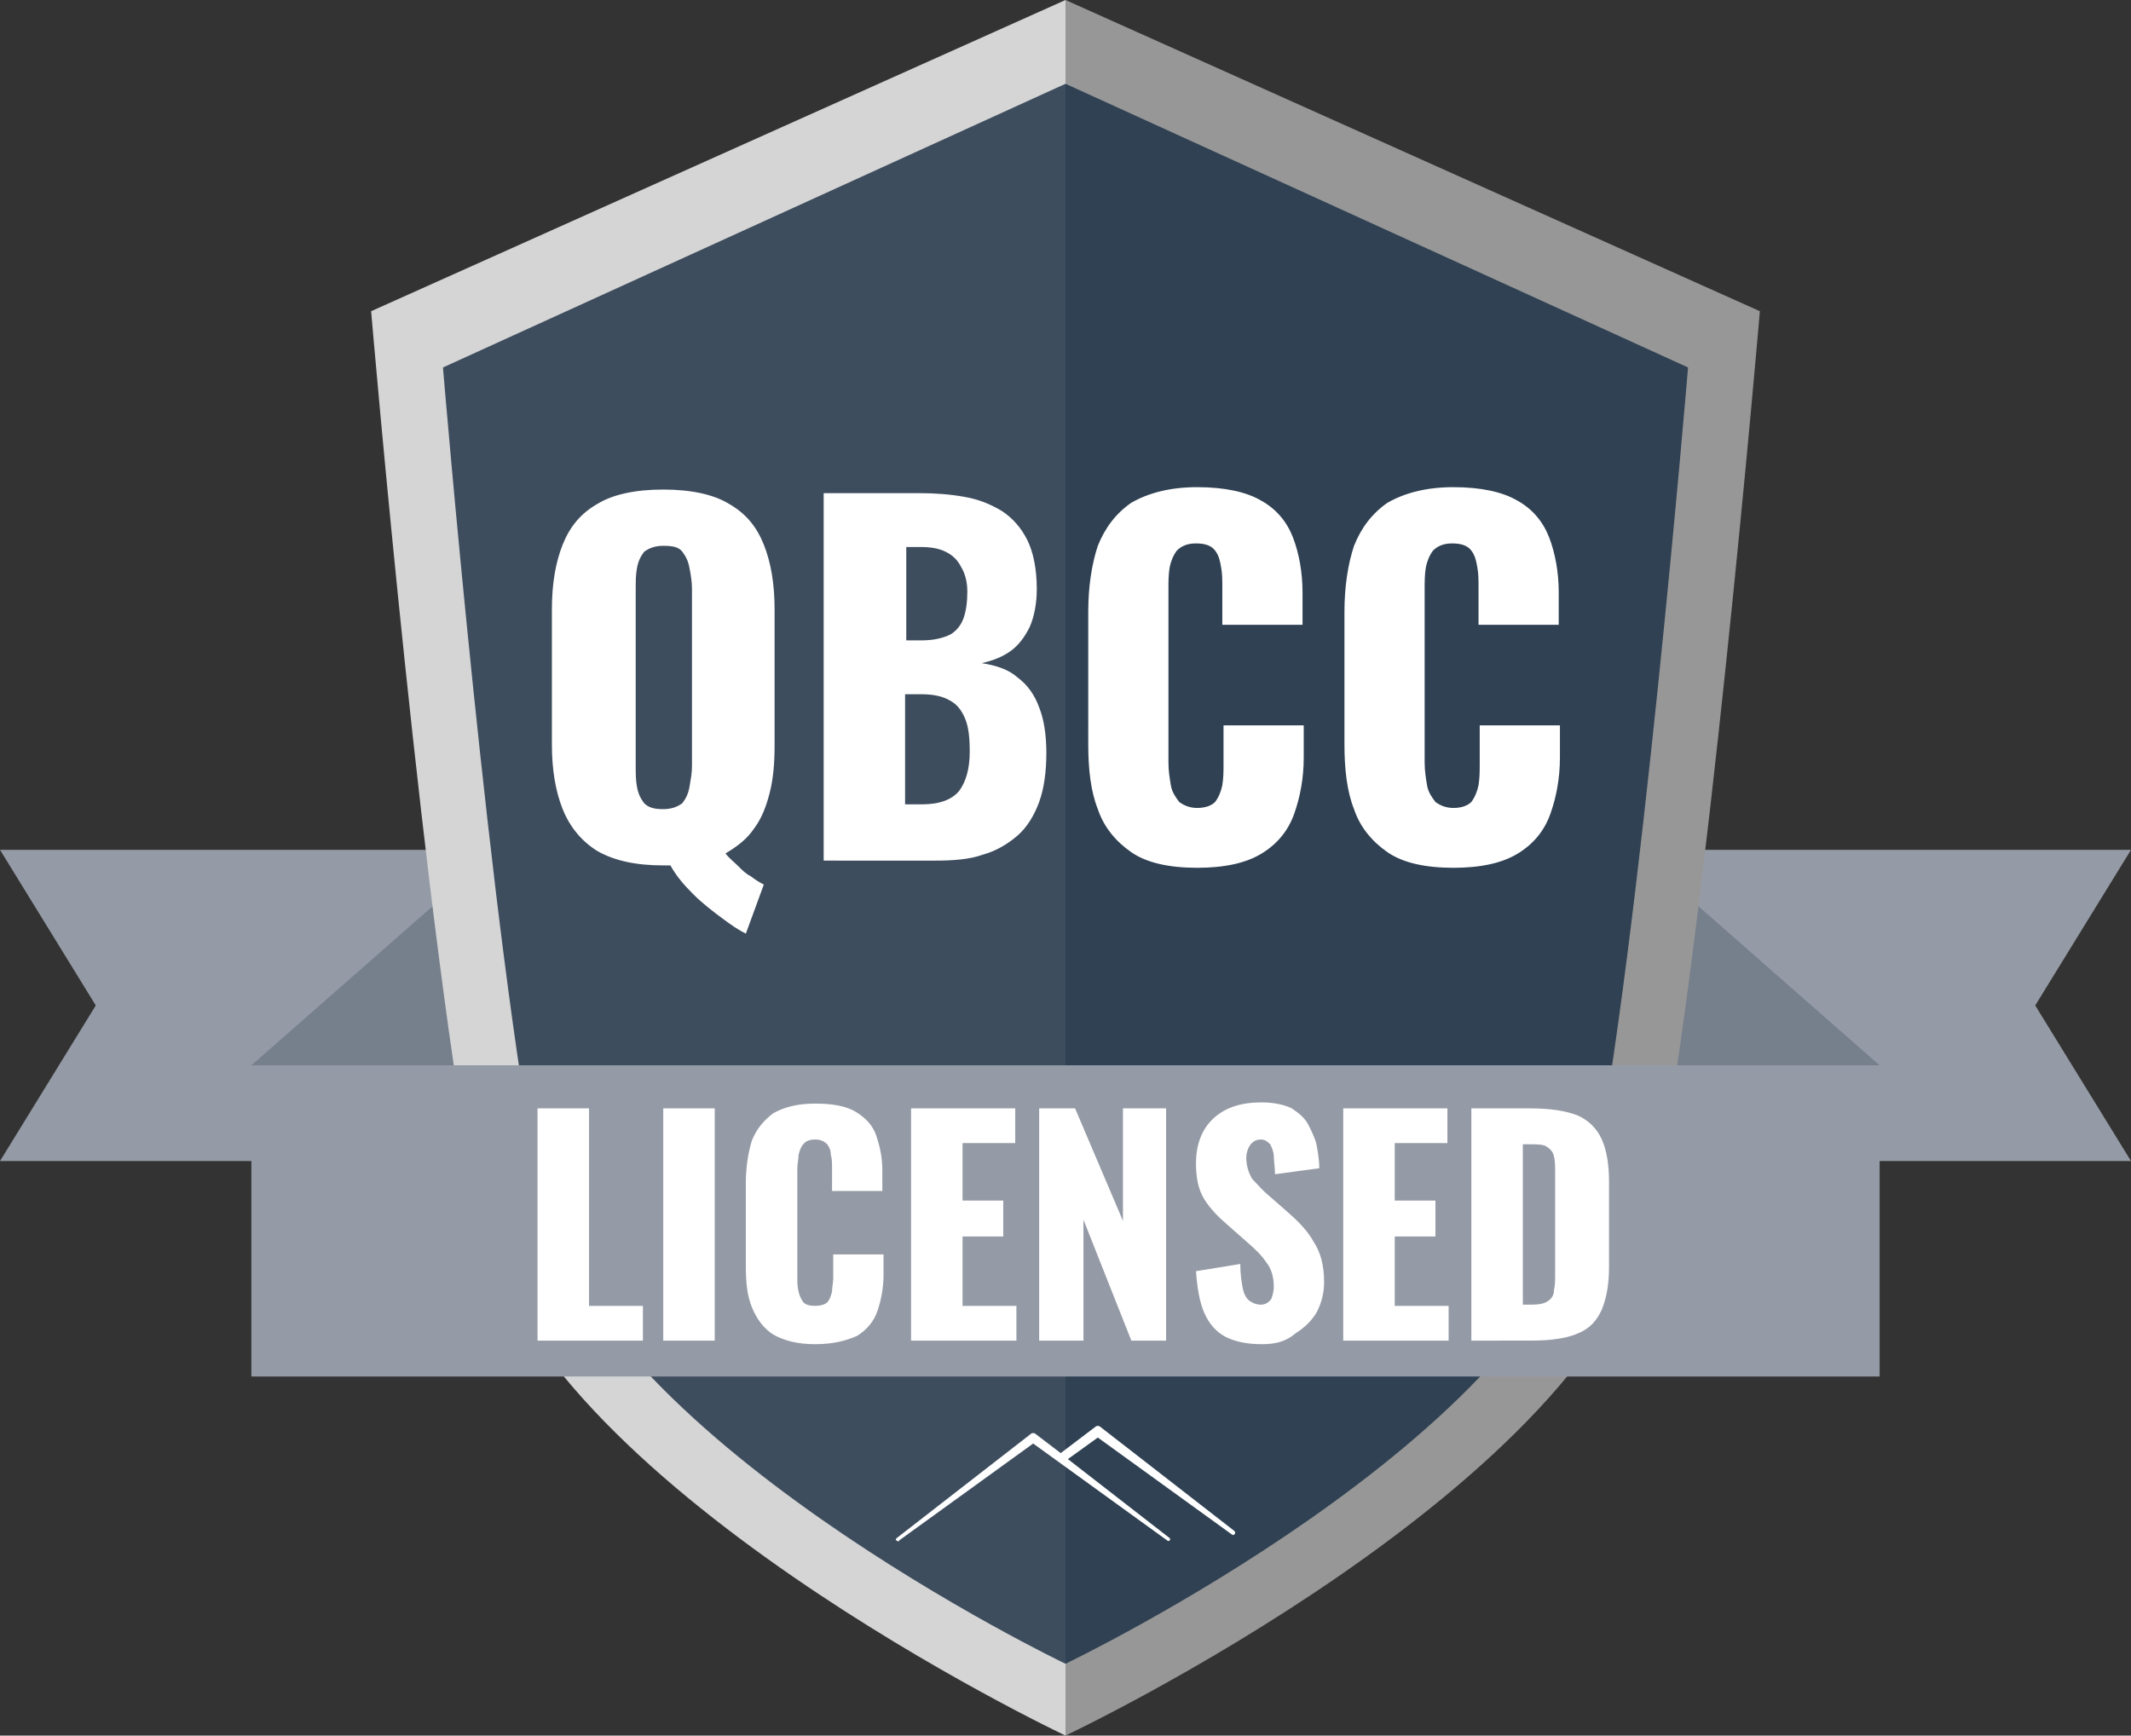 <?xml version="1.0" encoding="utf-8"?>
<!-- Generator: Adobe Illustrator 28.2.0, SVG Export Plug-In . SVG Version: 6.00 Build 0)  -->
<svg version="1.1" id="Layer_1" xmlns="http://www.w3.org/2000/svg" xmlns:xlink="http://www.w3.org/1999/xlink" x="0px" y="0px"
	 viewBox="0 0 178 145" style="enable-background:new 0 0 178 145;" xml:space="preserve">
<rect x="0" y="0" width="178" height="145" fill="#333333" stroke="none"/>
<style type="text/css">
	.st0{fill:#959BA6;}
	.st1{fill:#767F8C;}
	.st2{fill:#D5D5D5;}
	.st3{fill:#979797;}
	.st4{fill:#3E4D5E;}
	.st5{fill:#2F4153;}
	.st6{fill:#FFFFFF;}
</style>
<path class="st0" d="M0,71h178l-8,13l8,13H0l8-13L0,71z"/>
<path class="st1" d="M21,89l20.5-18v26L21,115V89z"/>
<path class="st1" d="M157,89l-20.5-18v26l20.5,18V89z"/>
<path class="st2" d="M31,26L89,0v145c0,0-44.5-21-49-43.5S31,26,31,26z"/>
<path class="st3" d="M147,26L89,0v145c0,0,44.5-21,49-43.5S147,26,147,26z"/>
<path class="st4" d="M37,30.7L89,7v132c0,0-39.9-19.1-43.9-39.6C41,78.9,37,30.7,37,30.7z"/>
<path class="st5" d="M141,30.7L89,7v132c0,0,39.9-19.1,43.9-39.6C137,78.9,141,30.7,141,30.7z"/>
<path class="st6" d="M62.3,78c-0.6-0.3-1.2-0.7-2-1.3c-0.8-0.6-1.6-1.2-2.4-2c-0.8-0.8-1.4-1.5-1.9-2.4c-0.1,0-0.2,0-0.3,0
	c-0.1,0-0.2,0-0.3,0c-2.3,0-4.1-0.4-5.5-1.2c-1.3-0.8-2.3-2-2.9-3.5c-0.6-1.5-0.9-3.3-0.9-5.4V50.9c0-2.1,0.3-3.9,0.9-5.4
	c0.6-1.5,1.5-2.6,2.9-3.4c1.3-0.8,3.2-1.2,5.5-1.2c2.3,0,4.2,0.4,5.5,1.2c1.4,0.8,2.3,1.9,2.9,3.4c0.6,1.5,0.9,3.3,0.9,5.4v11.4
	c0,1.4-0.1,2.7-0.4,3.9c-0.3,1.2-0.7,2.2-1.3,3c-0.6,0.9-1.4,1.5-2.4,2.1c0.3,0.4,0.7,0.7,1,1c0.4,0.4,0.7,0.7,1.1,0.9
	c0.4,0.3,0.7,0.5,1.1,0.7L62.3,78z M55.4,67.6c0.7,0,1.2-0.2,1.6-0.5c0.3-0.4,0.5-0.8,0.6-1.4c0.1-0.6,0.2-1.1,0.2-1.7V49.2
	c0-0.6-0.1-1.2-0.2-1.7c-0.1-0.6-0.3-1-0.6-1.4c-0.3-0.4-0.8-0.5-1.6-0.5c-0.7,0-1.2,0.2-1.6,0.5c-0.3,0.4-0.5,0.8-0.6,1.4
	c-0.1,0.5-0.1,1.1-0.1,1.7V64c0,0.6,0,1.2,0.1,1.7c0.1,0.6,0.3,1,0.6,1.4C54.2,67.5,54.7,67.6,55.4,67.6z M68.8,72V41.2h8
	c1.3,0,2.6,0.1,3.7,0.3c1.2,0.2,2.2,0.6,3.2,1.2c0.9,0.6,1.6,1.4,2.1,2.4c0.5,1,0.8,2.4,0.8,4.1c0,1.2-0.2,2.3-0.6,3.2
	c-0.4,0.8-0.9,1.5-1.6,2c-0.7,0.5-1.5,0.8-2.4,1c1.2,0.2,2.2,0.5,3,1.2c0.8,0.6,1.4,1.4,1.8,2.5c0.4,1,0.6,2.3,0.6,3.8
	c0,1.6-0.2,3-0.6,4.1c-0.4,1.1-1,2.1-1.8,2.8c-0.8,0.7-1.8,1.3-2.9,1.6c-1.1,0.4-2.5,0.5-4,0.5H68.8z M75.6,67.2h1.4
	c1.5,0,2.5-0.4,3.1-1.1c0.6-0.8,0.9-1.9,0.9-3.3c0-1.2-0.1-2.1-0.4-2.8c-0.3-0.7-0.7-1.2-1.3-1.5C78.8,58.2,78,58,77,58h-1.4V67.2z
	 M75.6,53.5H77c1,0,1.8-0.2,2.4-0.5c0.5-0.3,0.9-0.8,1.1-1.4c0.2-0.6,0.3-1.3,0.3-2.2c0-0.8-0.2-1.5-0.5-2c-0.3-0.6-0.7-1-1.3-1.3
	c-0.6-0.3-1.3-0.4-2.1-0.4h-1.2V53.5z M100,72.5c-2.3,0-4.2-0.4-5.5-1.3c-1.3-0.9-2.3-2.1-2.8-3.6c-0.6-1.5-0.8-3.4-0.8-5.4V51.1
	c0-2.1,0.3-4,0.8-5.5c0.6-1.5,1.5-2.7,2.8-3.6c1.4-0.8,3.2-1.3,5.5-1.3c2.3,0,4.1,0.4,5.3,1.1c1.3,0.7,2.2,1.8,2.7,3.1
	c0.5,1.3,0.8,2.9,0.8,4.6v2.7h-6.7v-3.1c0-0.6,0-1.2-0.1-1.7c-0.1-0.6-0.2-1-0.5-1.4c-0.3-0.4-0.8-0.6-1.6-0.6
	c-0.7,0-1.2,0.2-1.6,0.6c-0.3,0.4-0.5,0.9-0.6,1.4c-0.1,0.6-0.1,1.2-0.1,1.8v14.5c0,0.7,0.1,1.3,0.2,1.9c0.1,0.6,0.4,1,0.7,1.4
	c0.4,0.3,0.9,0.5,1.5,0.5c0.7,0,1.2-0.2,1.5-0.5c0.3-0.4,0.5-0.9,0.6-1.4c0.1-0.6,0.1-1.2,0.1-1.8v-3.2h6.7v2.7
	c0,1.7-0.3,3.3-0.8,4.7c-0.5,1.4-1.4,2.5-2.7,3.3C104.1,72.1,102.3,72.5,100,72.5z M121.4,72.5c-2.3,0-4.2-0.4-5.5-1.3
	c-1.3-0.9-2.3-2.1-2.8-3.6c-0.6-1.5-0.8-3.4-0.8-5.4V51.1c0-2.1,0.3-4,0.8-5.5c0.6-1.5,1.5-2.7,2.8-3.6c1.4-0.8,3.2-1.3,5.5-1.3
	c2.3,0,4.1,0.4,5.3,1.1c1.3,0.7,2.2,1.8,2.7,3.1c0.5,1.3,0.8,2.9,0.8,4.6v2.7h-6.7v-3.1c0-0.6,0-1.2-0.1-1.7c-0.1-0.6-0.2-1-0.5-1.4
	c-0.3-0.4-0.8-0.6-1.6-0.6c-0.7,0-1.2,0.2-1.6,0.6c-0.3,0.4-0.5,0.9-0.6,1.4c-0.1,0.6-0.1,1.2-0.1,1.8v14.5c0,0.7,0.1,1.3,0.2,1.9
	c0.1,0.6,0.4,1,0.7,1.4c0.4,0.3,0.9,0.5,1.5,0.5c0.7,0,1.2-0.2,1.5-0.5c0.3-0.4,0.5-0.9,0.6-1.4c0.1-0.6,0.1-1.2,0.1-1.8v-3.2h6.7
	v2.7c0,1.7-0.3,3.3-0.8,4.7c-0.5,1.4-1.4,2.5-2.7,3.3C125.5,72.1,123.7,72.5,121.4,72.5z"/>
<rect x="21" y="89" class="st0" width="136" height="26"/>
<path class="st6" d="M44.9,112V92.6h4.3v16.5h4.5v2.9H44.9z M55.4,112V92.6h4.3V112H55.4z M68.1,112.3c-1.5,0-2.6-0.3-3.5-0.8
	c-0.8-0.5-1.4-1.3-1.8-2.3c-0.4-1-0.5-2.1-0.5-3.4v-7c0-1.3,0.2-2.5,0.5-3.5c0.4-1,1-1.7,1.8-2.3c0.9-0.5,2-0.8,3.5-0.8
	c1.4,0,2.6,0.2,3.4,0.7c0.8,0.5,1.4,1.1,1.7,2s0.5,1.8,0.5,2.9v1.7h-4.2v-1.9c0-0.4,0-0.8-0.1-1.1c0-0.4-0.1-0.6-0.3-0.9
	c-0.2-0.2-0.5-0.4-1-0.4c-0.4,0-0.8,0.1-1,0.4c-0.2,0.2-0.3,0.5-0.4,0.9c0,0.4-0.1,0.7-0.1,1.1v9.1c0,0.4,0,0.8,0.1,1.2
	c0.1,0.4,0.2,0.6,0.4,0.9c0.2,0.2,0.5,0.3,1,0.3c0.4,0,0.8-0.1,1-0.3c0.2-0.2,0.3-0.5,0.4-0.9c0-0.4,0.1-0.7,0.1-1.1v-2h4.2v1.7
	c0,1.1-0.2,2.1-0.5,3c-0.3,0.9-0.9,1.6-1.7,2.1C70.7,112,69.6,112.3,68.1,112.3z M76.1,112V92.6h8.7v2.9h-4.4v4.8h3.4v3h-3.4v5.8
	h4.5v2.9H76.1z M86.8,112V92.6h3l4,9.4v-9.4h3.6V112h-2.9l-4-10.1V112H86.8z M105.4,112.3c-1.2,0-2.2-0.2-3-0.6
	c-0.8-0.4-1.4-1.1-1.8-2c-0.4-0.9-0.6-2.1-0.7-3.5l3.7-0.6c0,0.8,0.1,1.5,0.2,2c0.1,0.5,0.3,0.9,0.6,1.1c0.3,0.2,0.6,0.3,0.9,0.3
	c0.4,0,0.7-0.2,0.9-0.5c0.1-0.3,0.2-0.6,0.2-1c0-0.8-0.2-1.5-0.6-2c-0.4-0.6-0.9-1.1-1.6-1.7l-1.7-1.5c-0.7-0.6-1.4-1.3-1.9-2.1
	c-0.5-0.8-0.7-1.8-0.7-3c0-1.6,0.5-2.9,1.5-3.8c1-0.9,2.3-1.3,4-1.3c1,0,1.9,0.2,2.5,0.5c0.6,0.4,1.1,0.8,1.4,1.4
	c0.3,0.6,0.6,1.2,0.7,1.8c0.1,0.6,0.2,1.2,0.2,1.8l-3.7,0.5c0-0.6-0.1-1.1-0.1-1.5c0-0.4-0.2-0.8-0.3-1c-0.2-0.2-0.4-0.4-0.8-0.4
	c-0.4,0-0.7,0.2-0.9,0.5c-0.2,0.3-0.3,0.7-0.3,1c0,0.7,0.2,1.3,0.5,1.8c0.4,0.4,0.8,0.9,1.4,1.4l1.6,1.4c0.8,0.7,1.6,1.5,2.1,2.4
	c0.6,0.9,0.9,2,0.9,3.4c0,0.9-0.2,1.7-0.6,2.5c-0.4,0.7-1,1.3-1.8,1.8C107.4,112.1,106.5,112.3,105.4,112.3z M112.2,112V92.6h8.7
	v2.9h-4.4v4.8h3.4v3h-3.4v5.8h4.5v2.9H112.2z M122.9,112V92.6h4.9c1.7,0,3,0.2,4,0.6c0.9,0.4,1.6,1.1,2,2c0.4,0.9,0.6,2.1,0.6,3.5
	v7.1c0,1.5-0.2,2.6-0.6,3.6c-0.4,0.9-1,1.6-2,2c-0.9,0.4-2.2,0.6-3.9,0.6H122.9z M127.2,109h0.7c0.7,0,1.1-0.1,1.4-0.3
	c0.3-0.2,0.5-0.5,0.5-0.9c0.1-0.4,0.1-0.9,0.1-1.4V98c0-0.6,0-1-0.1-1.4c-0.1-0.4-0.3-0.6-0.6-0.8c-0.3-0.2-0.8-0.2-1.4-0.2h-0.6
	V109z"/>
<g>
	<path class="st6" d="M103.1,127.9l-11.2-8.7c-0.1-0.1-0.3-0.1-0.4,0l-2.9,2.2l-2.1-1.6c-0.1-0.1-0.3-0.1-0.4,0l-11.2,8.7
		c-0.1,0.1-0.1,0.2,0,0.2c0.1,0.1,0.2,0.1,0.2,0l11.2-8.1l11.2,8.1c0.1,0.1,0.2,0,0.2,0c0.1-0.1,0-0.2,0-0.2l-8.5-6.6l2.5-1.8
		l11.2,8.1c0.1,0.1,0.2,0,0.2,0C103.2,128.1,103.2,128,103.1,127.9"/>
</g>
</svg>
